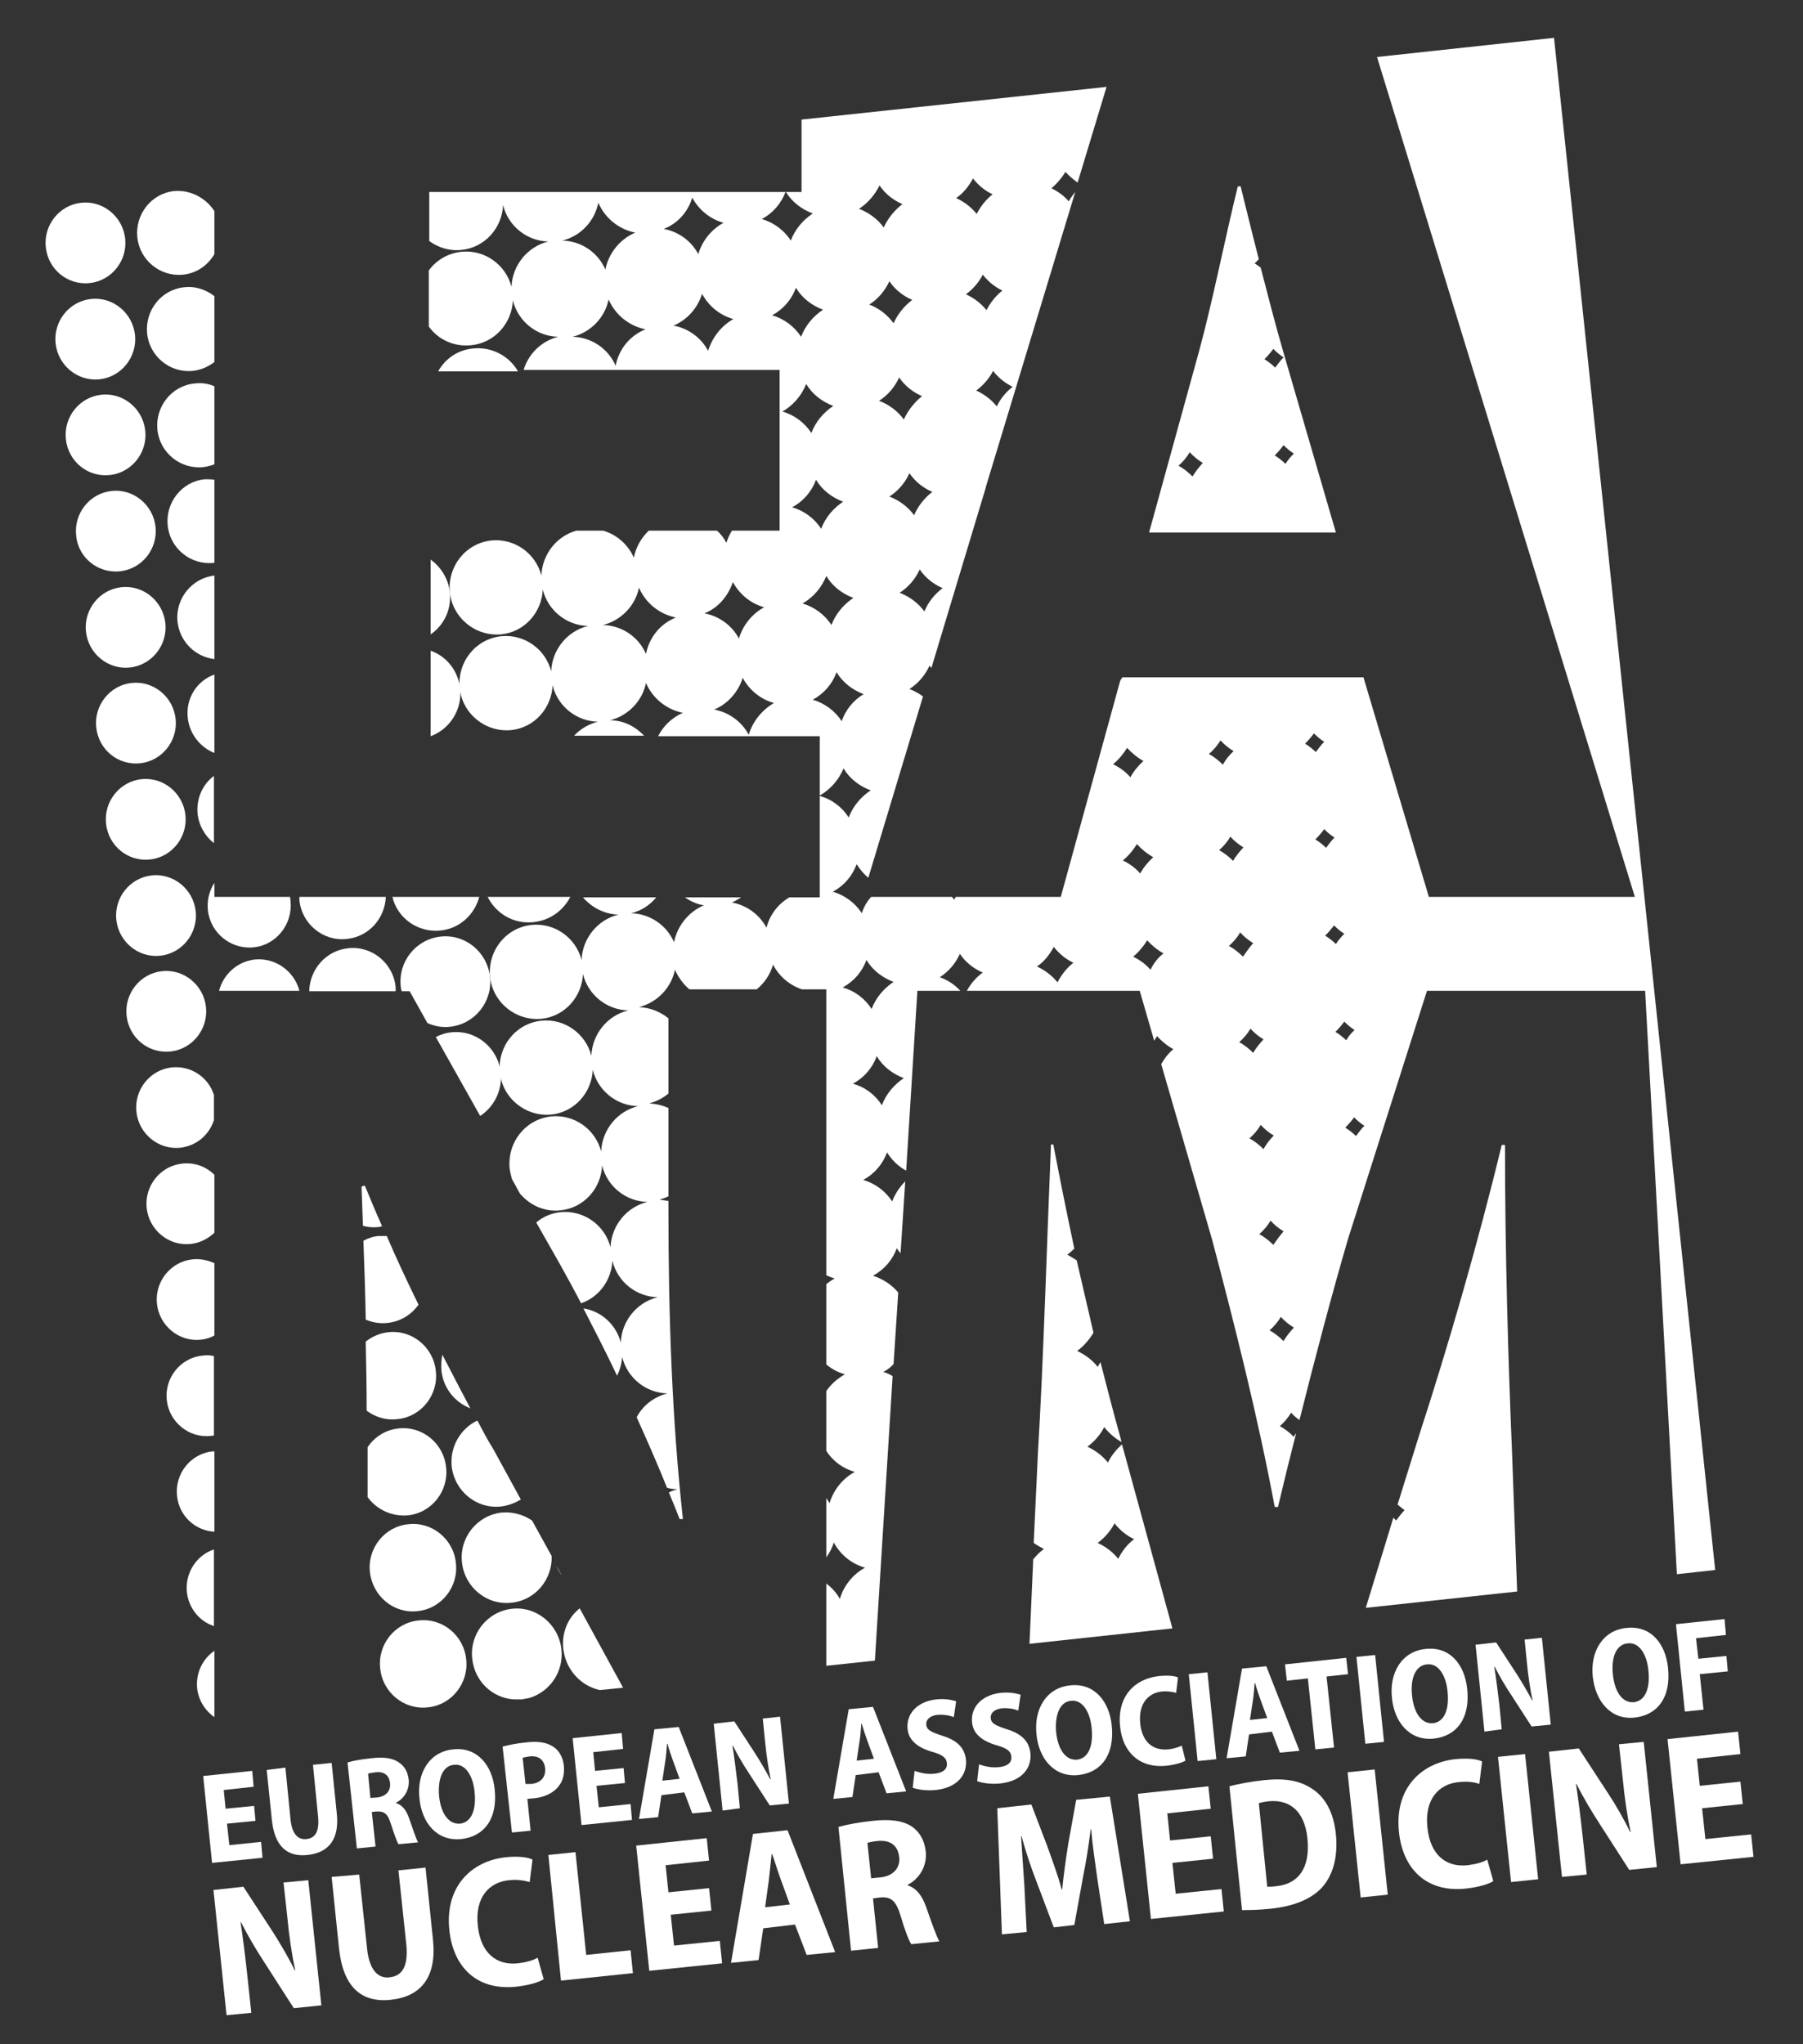 <?xml version="1.0" encoding="utf-8"?>
<!-- Generator: Adobe Illustrator 24.0.3, SVG Export Plug-In . SVG Version: 6.00 Build 0)  -->
<svg version="1.1" id="Layer_1" xmlns="http://www.w3.org/2000/svg" xmlns:xlink="http://www.w3.org/1999/xlink" x="0px" y="0px"
	 viewBox="0 0 386 437.6" style="enable-background:new 0 0 386 437.6;" xml:space="preserve">
<rect x="0" y="0" width="386" height="437.6" fill="#333333" stroke="none"/>
<style type="text/css">
	.st0{display:none;fill:#009FE3;}
	.st1{fill:#FFFFFF;}
</style>
<rect x="-96.2" y="-5.8" class="st0" width="597.9" height="440.3"/>
<g>
	<g>
		<path class="st1" d="M89.6,346.9c-5.1,0.5-8.8,5.2-8.2,10.3c0.5,5.1,5.1,8.9,10.2,8.3c5.1-0.5,8.8-5.2,8.2-10.3
			C99.3,350.1,94.7,346.3,89.6,346.9z"/>
		<path class="st1" d="M109.6,344.4c-5.3,0.6-9.1,5.4-8.5,10.7c0.5,4.8,4.3,8.4,8.9,8.7c0.5,0,1.1,0,1.7,0c0.6-0.1,1.1-0.2,1.6-0.3
			c4.4-1.3,7.4-5.6,6.9-10.4C119.6,347.7,114.8,343.8,109.6,344.4z"/>
		<path class="st1" d="M40,340.8c0.4,3.5,2.7,6.3,5.8,7.3v-16.4C42.1,332.9,39.6,336.7,40,340.8z"/>
		<path class="st1" d="M89.4,344.9c5.1-0.5,8.8-5.2,8.2-10.3c-0.5-5.1-5.1-8.9-10.2-8.3c-5.1,0.5-8.8,5.2-8.2,10.3
			S84.3,345.5,89.4,344.9z"/>
		<path class="st1" d="M107.4,323.8c-5.3,0.6-9.1,5.4-8.5,10.7c0.6,5.3,5.3,9.2,10.6,8.6c5.1-0.5,8.8-5,8.6-10l-4.2-7.6
			C112,324.2,109.7,323.6,107.4,323.8z"/>
		<path class="st1" d="M45.5,310.7c-4.7,0.5-8.1,4.8-7.6,9.5c0.4,4.3,3.9,7.5,8,7.7v-17.2C45.7,310.7,45.6,310.7,45.5,310.7z"/>
		<path class="st1" d="M87.3,324.4c5.1-0.5,8.8-5.2,8.2-10.3c-0.5-5.1-5.1-8.9-10.2-8.3c-2.8,0.3-5.1,1.8-6.6,4c0,3.5,0,7.1,0,10.7
			C80.6,323.1,83.8,324.7,87.3,324.4z"/>
		<path class="st1" d="M102.2,304.1c-3.6,1.7-5.9,5.6-5.5,9.8c0.6,5.3,5.3,9.2,10.6,8.6c1.5-0.2,2.9-0.7,4.2-1.5l-5.9-10.8
			C104.4,308.3,103.3,306.2,102.2,304.1z"/>
		<path class="st1" d="M43.3,290.2c-4.7,0.5-8.1,4.8-7.6,9.5s4.7,8.2,9.4,7.7c0.3,0,0.5-0.1,0.7-0.1v-17
			C45,290.1,44.2,290.1,43.3,290.2z"/>
		<path class="st1" d="M85.1,303.8c5.1-0.5,8.8-5.2,8.2-10.3c-0.5-5.1-5.1-8.9-10.2-8.3c-1.8,0.2-3.4,0.9-4.8,2
			c0.1,4.8,0.2,9.8,0.2,14.8C80.4,303.4,82.7,304.1,85.1,303.8z"/>
		<path class="st1" d="M94.5,293.4c0.4,3.8,2.9,6.8,6.2,8.1c-2-3.8-4-7.6-6-11.5C94.5,291,94.4,292.2,94.5,293.4z"/>
		<path class="st1" d="M41.2,269.6c-4.7,0.5-8.1,4.8-7.6,9.5s4.7,8.2,9.4,7.7c1-0.1,2-0.4,2.9-0.9v-15.5
			C44.5,269.8,42.8,269.4,41.2,269.6z"/>
		<path class="st1" d="M81,264.6c-1.2,0.1-2.2,0.5-3.2,1c0.2,5.5,0.4,11.1,0.5,16.9c1.4,0.6,3,0.9,4.7,0.7c2.8-0.3,5.1-1.8,6.6-3.9
			c-2.4-4.9-4.7-9.8-6.8-14.7C82.1,264.6,81.6,264.6,81,264.6z"/>
		<path class="st1" d="M39,249.1c-4.7,0.5-8.1,4.8-7.6,9.5c0.5,4.7,4.7,8.2,9.4,7.7c2-0.2,3.7-1.1,5.1-2.4v-12.4
			C44.1,249.7,41.6,248.8,39,249.1z"/>
		<path class="st1" d="M80.8,262.7c0.3,0,0.7-0.1,1-0.2c-1.3-2.9-2.5-5.8-3.7-8.7l-0.7,0.2c0.1,2.8,0.2,5.6,0.3,8.4
			C78.7,262.7,79.7,262.8,80.8,262.7z"/>
		<path class="st1" d="M36.8,228.5c-4.7,0.5-8.1,4.8-7.6,9.5s4.7,8.2,9.4,7.7c3.5-0.4,6.2-2.8,7.2-5.9v-5.4
			C44.6,230.6,40.9,228.1,36.8,228.5z"/>
		<path class="st1" d="M107.2,229.6c-0.6-5.3-5.3-9.2-10.6-8.6c-1.2,0.1-2.3,0.5-3.3,1l9.5,16.9C105.7,237,107.6,233.5,107.2,229.6z
			"/>
		<path class="st1" d="M36.5,225.1c4.7-0.5,8.1-4.8,7.6-9.5s-4.7-8.2-9.4-7.7c-4.7,0.5-8.1,4.8-7.6,9.5
			C27.6,222.2,31.8,225.6,36.5,225.1z"/>
		<path class="st1" d="M54.6,205.4c-3.8,0.4-6.8,3.2-7.7,6.7h17.2C63,207.9,59,205,54.6,205.4z"/>
		<path class="st1" d="M84.7,211.3c-0.5-5.1-5.1-8.9-10.2-8.3c-4.7,0.5-8.2,4.5-8.3,9.2h18.5C84.7,211.8,84.7,211.5,84.7,211.3z"/>
		<path class="st1" d="M91.5,219c1.5,0.7,3.2,1,4.9,0.8c5.3-0.6,9.1-5.4,8.5-10.7s-5.3-9.2-10.6-8.6c-5.3,0.6-9.1,5.4-8.5,10.7
			c0,0.3,0.1,0.6,0.2,1h1.7L91.5,219z"/>
		<path class="st1" d="M34.3,204.6c4.7-0.5,8.1-4.8,7.6-9.5s-4.7-8.2-9.4-7.7c-4.7,0.5-8.1,4.8-7.6,9.5S29.6,205.1,34.3,204.6z"/>
		<path class="st1" d="M45.9,189c-1.1,1.7-1.6,3.7-1.4,5.8c0.5,4.9,4.9,8.5,9.8,8s8.4-5,7.9-9.9c0-0.3-0.1-0.6-0.1-0.9H45.9V189z"/>
		<path class="st1" d="M64.1,192.7c0.5,5.1,5.1,8.9,10.2,8.3c4.7-0.5,8.1-4.4,8.3-9H64.1C64.1,192.2,64.1,192.5,64.1,192.7z"/>
		<path class="st1" d="M94.3,199.2c4.1-0.4,7.3-3.4,8.3-7.2H84C85.1,196.6,89.5,199.7,94.3,199.2z"/>
		<path class="st1" d="M32.1,184c4.7-0.5,8.1-4.8,7.6-9.5s-4.7-8.2-9.4-7.7c-4.7,0.5-8.1,4.8-7.6,9.5
			C23.2,181.1,27.4,184.5,32.1,184z"/>
		<path class="st1" d="M42.3,174.2c0.3,2.6,1.6,4.8,3.5,6.3v-14.4C43.4,167.9,42,170.9,42.3,174.2z"/>
		<path class="st1" d="M30,163.4c4.7-0.5,8.1-4.8,7.6-9.5s-4.7-8.2-9.4-7.7c-4.7,0.5-8.1,4.8-7.6,9.5
			C21.1,160.5,25.3,163.9,30,163.4z"/>
		<path class="st1" d="M40.2,153.7c0.4,3.5,2.7,6.3,5.7,7.5v-16.8C42.2,145.7,39.7,149.5,40.2,153.7z"/>
		<path class="st1" d="M98.5,147.4c-0.4-3.8-2.9-6.9-6.3-8.1v18.3C96.3,156.1,99,151.9,98.5,147.4z"/>
		<path class="st1" d="M27.8,142.9c4.7-0.5,8.1-4.8,7.6-9.5s-4.7-8.2-9.4-7.7c-4.7,0.5-8.1,4.8-7.6,9.5S23.1,143.4,27.8,142.9z"/>
		<path class="st1" d="M38,133.1c0.5,4.3,3.8,7.5,7.9,8v-17.9C41,123.8,37.5,128.2,38,133.1z"/>
		<path class="st1" d="M25.7,122.3c4.7-0.5,8.1-4.8,7.6-9.5s-4.7-8.2-9.4-7.7c-4.7,0.5-8.1,4.8-7.6,9.5
			C16.7,119.4,21,122.8,25.7,122.3z"/>
		<path class="st1" d="M43.8,102.6c-4.9,0.5-8.4,5-7.9,9.9s4.9,8.5,9.8,8c0.1,0,0.1,0,0.2,0v-17.8C45.2,102.6,44.5,102.6,43.8,102.6
			z"/>
		<path class="st1" d="M23.5,101.7c4.7-0.5,8.1-4.8,7.6-9.5s-4.7-8.2-9.4-7.7C17,85,13.6,89.3,14.1,94
			C14.6,98.8,18.8,102.2,23.5,101.7z"/>
		<path class="st1" d="M41.6,82.1c-4.9,0.5-8.4,5-7.9,9.9s4.9,8.5,9.8,8c0.8-0.1,1.6-0.3,2.4-0.6V82.7
			C44.6,82.1,43.1,81.9,41.6,82.1z"/>
		<path class="st1" d="M21.3,81.2c4.7-0.5,8.1-4.8,7.6-9.5s-4.7-8.2-9.4-7.7c-4.7,0.5-8.1,4.8-7.6,9.5S16.6,81.7,21.3,81.2z"/>
		<path class="st1" d="M39.4,61.5c-4.9,0.5-8.4,5-7.9,9.9s4.9,8.5,9.8,8c1.7-0.2,3.3-0.9,4.6-1.9V63.4C44.1,62,41.8,61.2,39.4,61.5z
			"/>
		<path class="st1" d="M19.2,60.6c4.7-0.5,8.1-4.8,7.6-9.5s-4.7-8.2-9.4-7.7s-8.1,4.8-7.6,9.5C10.3,57.7,14.5,61.1,19.2,60.6z"/>
		<path class="st1" d="M37.3,40.9c-4.9,0.5-8.4,5-7.9,9.9s4.9,8.5,9.8,8c2.9-0.3,5.3-2,6.7-4.4v-9.2C44.1,42.4,40.8,40.6,37.3,40.9z
			"/>
		<path class="st1" d="M237.2,313.1c-1.2-1.5-2.7-2.6-4.4-3.4c1.5-1.1,2.8-2.6,3.6-4.2c1,1.3,2.3,2.4,3.7,3.2l-0.3-1.2
			c-1.4-5-2.8-10.4-4.2-15.9c-0.2,0.3-0.4,0.7-0.6,1c-1.2-1.5-2.7-2.6-4.4-3.4c1.4-1,2.6-2.4,3.5-3.9c-1.2-5.1-2.4-10.3-3.6-15.5
			c-0.6-0.4-1.3-0.8-2-1.2c0.5-0.4,1-0.8,1.5-1.3c-1.6-7.5-3.1-15-4.5-22.3H225c-0.9,21.6-1.6,46.3-2.8,66.2l-0.9,19.1
			c0.7,0.5,1.4,0.9,2.2,1.3c-0.9,0.6-1.6,1.4-2.3,2.2l-0.8,18.1l30.6-3.3l-10.8-39.4C239,310.3,237.9,311.6,237.2,313.1z
			 M239.4,333.7c-1.2-1.5-2.7-2.6-4.4-3.4c1.5-1.1,2.8-2.6,3.6-4.2c1.1,1.4,2.5,2.6,4.2,3.4C241.3,330.6,240.2,332.1,239.4,333.7z"
			/>
		<path class="st1" d="M322.2,245.1h-0.7c-4.9,20.4-11.5,43.2-17.6,61.9l-4.7,15.1c0.5,0.4,1,0.8,1.5,1.2c-0.7,0.7-1.2,1.4-1.8,2.2
			c-0.2-0.2-0.4-0.4-0.6-0.6l-5.9,19.3l32.4-3.5l-1.1-30C322.9,291.6,322.2,268.3,322.2,245.1z"/>
		<path class="st1" d="M114.3,197.4c3.5-0.4,6.3-2.5,7.8-5.4h-17.7C106.2,195.6,110,197.9,114.3,197.4z"/>
		<path class="st1" d="M269.9,57.3c-0.4-0.3-0.9-0.7-1.3-0.9c0.3-0.3,0.6-0.6,0.9-0.9c-1.4-5.4-2.7-10.8-3.9-15.6H265
			c-2.7,10.9-5.4,24.7-8.3,35.3L246,114h40l-11.3-38.8C273.1,69.7,271.5,63.5,269.9,57.3z M255.3,102c-0.9-0.9-1.9-1.7-3-2.3
			c0.9-0.8,1.8-1.8,2.4-2.9c0.8,0.9,1.8,1.7,2.8,2.3C256.7,100,255.9,101,255.3,102z M275.2,99.3c-0.7-0.7-1.5-1.3-2.3-1.8
			c0.7-0.7,1.3-1.4,1.9-2.2c0.7,0.7,1.4,1.3,2.2,1.8C276.3,97.8,275.7,98.5,275.2,99.3z M273,78.7c-0.7-0.7-1.5-1.3-2.3-1.8
			c0.7-0.7,1.3-1.4,1.9-2.2c0.7,0.7,1.4,1.3,2.2,1.8C274.1,77.2,273.6,77.9,273,78.7z"/>
		<path class="st1" d="M120.6,353c0.5,4.4,3.7,7.9,7.8,8.8l5-0.5l-9.3-17C121.6,346.3,120.2,349.5,120.6,353z"/>
		<path class="st1" d="M189.1,293.7c0.8-0.4,1.6-1,2.2-1.7l1-15.3c-1.4-1.7-3.3-2.9-5.4-3.6c2.4-1.3,4.2-3.4,5.1-5.9
			c0.2,0.4,0.5,0.7,0.8,1.1l1-15.4c-1.2,1.2-2.2,2.7-2.8,4.3c-1.4-2.2-3.7-3.9-6.2-4.6c2.4-1.3,4.2-3.4,5.1-5.9c1,1.6,2.4,3,4.1,3.9
			l2.4-38.5h9.2c-1.2-1.3-2.7-2.3-4.4-2.9c1.9-1.2,3.4-3,4.3-5c1.2,1.8,3,3.2,4.9,4c-1.4,1-2.6,2.4-3.4,3.9h37l3.1,10.7
			c0.2-0.3,0.4-0.7,0.6-1c1,1.1,2.2,2.1,3.5,2.8c-1.1,0.9-1.9,2-2.6,3.2l10.9,37.6c4.9,18.5,9.9,38.4,13.4,57.2h0.7
			c1.2-5.1,2.5-10.4,3.9-15.8c-0.2,0.3-0.4,0.5-0.5,0.8c-0.9-0.9-1.9-1.7-3-2.3c0.9-0.8,1.8-1.8,2.4-2.9c0.5,0.6,1.1,1.1,1.8,1.6
			c3.3-13.2,6.9-26.8,10.4-38.8l16.9-53.1h46.7L359,337l8.2-0.9l-34.5-328l-37.9,4.1L350,192h-44.1l-14-47h-51.6
			c-0.2,0.3-0.4,0.5-0.5,0.8L227.1,192h-22.5c-0.1,0.2-0.2,0.4-0.3,0.6c-0.2-0.2-0.3-0.4-0.5-0.6h-17.3c-0.9,1-1.6,2.2-2,3.5
			c-1.4-2.2-3.7-3.9-6.2-4.6c2.4-1.3,4.2-3.4,5.1-5.9c0.7,1.1,1.5,2.1,2.5,2.9l11.7-38.8c-0.9-0.7-1.9-1.2-2.9-1.6
			c1.9-1.2,3.4-3,4.3-5c0.1,0.2,0.3,0.3,0.4,0.5l11.7-38.8H211l0.1-0.1l19.1-63c-0.5,0.6-1,1.3-1.4,2c-1-1.2-2.3-2.1-3.7-2.8
			c1.2-1,2.2-2.2,3-3.5c0.8,0.9,1.7,1.6,2.6,2.3l6.2-20.5l-65.3,7v15.5H91.9v10.5c1.9,1.4,4.4,2.2,6.9,1.9c5-0.5,8.7-4.7,8.9-9.6
			c1.1,4.5,5.1,7.7,9.7,7.8c-4.5,1.1-7.7,5.1-7.9,9.7c-1.2-4.7-5.7-8-10.7-7.5c-2.9,0.3-5.4,1.8-7,4v12c2,2.8,5.4,4.4,9.1,4
			c5-0.5,8.7-4.7,8.9-9.6c1.1,4.5,5.1,7.7,9.7,7.8c-3.6,0.9-6.4,3.7-7.4,7.1h54.8v34.4h-10.2c-0.5,0.8-0.9,1.7-1.2,2.6
			c-0.5-1-1.2-1.9-2-2.6h-14.6c-1.6,1.5-2.8,3.6-3.2,5.8c-1.2-2.8-3.7-5-6.6-5.8h-5.7c-4.3,1.2-7.3,5.1-7.5,9.6
			c-1.2-4.7-5.7-8-10.7-7.5c-5.5,0.6-9.4,5.5-8.9,11.1c0.6,5.5,5.5,9.5,11,9c5-0.5,8.7-4.7,8.9-9.6c1.1,4.5,5.1,7.7,9.7,7.8
			c-4.5,1.1-7.7,5.1-7.9,9.7c-1.2-4.7-5.7-8-10.7-7.5c-5.5,0.6-9.4,5.5-8.9,11.1c0.6,5.5,5.5,9.5,11,9c5-0.5,8.7-4.7,8.9-9.6
			c1.1,4.5,5.1,7.7,9.7,7.8c-2,0.5-3.8,1.6-5.1,3h15c-1.9-2-4.4-3.3-7.3-3.3c3.9-1,6.9-4.1,7.7-8c1.4,3.3,4.4,5.7,7.9,6.4
			c-2.3,1-4.2,2.8-5.3,5h34.6v12.7c2.3-1.3,4.1-3.4,5.1-5.8c1.3,2.2,3.4,3.8,5.8,4.7c-2.1,1.4-3.8,3.4-4.7,5.8
			c-1.4-2.2-3.6-3.9-6.2-4.6v21.7H169c-2.4,1.4-4.2,3.7-4.9,6.5c-1.5-2.8-4.2-4.8-7.4-5.4c0.7-0.3,1.3-0.7,2-1.1h-12.1
			c1.2,0.8,2.6,1.5,4.1,1.7c-3.3,1.4-5.7,4.4-6.4,7.9c-1.6-3.7-5.2-6.1-9.2-6.2c2.2-0.5,4.1-1.8,5.4-3.4h-15.7
			c1.9,2.2,4.6,3.6,7.6,3.7c-4.5,1.1-7.7,5.1-7.9,9.7c-1.2-4.7-5.7-8-10.7-7.5c-5.5,0.6-9.4,5.5-8.9,11.1c0.6,5.5,5.5,9.5,11,9
			c5-0.5,8.7-4.7,8.9-9.6c1.1,4.5,5.1,7.7,9.7,7.8c-4.5,1.1-7.7,5.1-7.9,9.7c-1.2-4.7-5.7-8-10.7-7.5c-5.5,0.6-9.4,5.5-8.9,11.1
			c0.6,5.5,5.5,9.5,11,9c5-0.5,8.7-4.7,8.9-9.6c1.1,4.5,5.1,7.7,9.7,7.8c-4.5,1.1-7.7,5.1-7.9,9.7c-1.2-4.7-5.7-8-10.7-7.5
			c-5.5,0.6-9.4,5.5-8.9,11.1c0.1,0.8,0.3,1.6,0.5,2.3l1.7,3.1c2.1,2.5,5.3,4,8.7,3.6c5-0.5,8.7-4.7,8.9-9.6
			c1.1,4.5,5.1,7.7,9.7,7.8c-4.5,1.1-7.7,5.1-7.9,9.7c-1.2-4.7-5.7-8-10.7-7.5c-2,0.2-3.8,1-5.2,2.2l5,8.8c1.5,2.7,3.1,5.6,4.6,8.5
			c3.8-1.3,6.5-4.9,6.7-9.1c1.1,4.5,5.1,7.7,9.7,7.8c-4.5,1.1-7.7,5.1-7.9,9.7c-1-3.8-4.1-6.7-8-7.3c2.4,4.7,4.9,9.5,7.2,14.4
			c0.6-1.2,1-2.6,1.1-4c1.1,4.5,5.1,7.7,9.7,7.8c-2.9,0.7-5.3,2.6-6.6,5.1c2.3,5.1,4.5,10.1,6.5,15.1c0.7,0.2,1.5,0.3,2.2,0.3
			c-0.6,0.2-1.3,0.4-1.8,0.7c0.8,1.9,1.6,3.9,2.3,5.7h0.7c-2.3-21.1-3.1-42.7-3.1-66.6v-1.5c-0.6-0.1-1.3-0.2-1.9-0.3
			c0.7-0.2,1.3-0.4,1.9-0.7v-18.9c-1.3-0.6-2.7-0.9-4.1-1c1.5-0.4,2.9-1.1,4.1-2.1V218c-1.7-1.4-3.9-2.3-6.3-2.4
			c3.9-1,6.9-4.1,7.7-8c0.7,1.6,1.8,3.1,3.1,4.2H162c1.7-1.4,2.9-3.2,3.5-5.3c1.3,2.5,3.5,4.4,6.2,5.3h5.2V273
			c0.6,0.3,1.2,0.5,1.8,0.7c-0.6,0.3-1.3,0.8-1.8,1.2v17.2c1.2,1,2.5,1.7,4,2.1c-1.6,0.9-3,2.1-4,3.6v12.8c1.4,2.2,3.6,3.8,6.1,4.5
			c-2.6,1.4-4.6,3.9-5.4,6.7c-0.2-0.4-0.5-0.8-0.7-1.1v12.7c0.7-1,1.3-2.1,1.6-3.2c1.4,2.6,3.8,4.6,6.7,5.4
			c-2.6,1.4-4.6,3.9-5.4,6.7c-0.7-1.3-1.7-2.4-2.9-3.3v17.6l10.4-1.1l3.8-60.9C190.5,294.2,189.8,293.9,189.1,293.7z M292.1,241
			c-0.7,0.7-1.2,1.4-1.8,2.2c-0.7-0.7-1.5-1.3-2.3-1.8c0.7-0.7,1.3-1.4,1.9-2.2C290.6,239.9,291.3,240.5,292.1,241z M288.2,222.7
			c-0.7-0.7-1.5-1.3-2.3-1.8c0.7-0.7,1.3-1.4,1.9-2.2c0.7,0.7,1.4,1.3,2.2,1.8C289.3,221.1,288.7,221.9,288.2,222.7z M286,202.1
			c-0.7-0.7-1.5-1.3-2.3-1.8c0.7-0.7,1.3-1.4,1.9-2.2c0.7,0.7,1.4,1.3,2.2,1.8C287.1,200.6,286.5,201.3,286,202.1z M283.9,181.5
			c-0.7-0.7-1.5-1.3-2.3-1.8c0.7-0.7,1.3-1.4,1.9-2.2c0.7,0.7,1.4,1.3,2.2,1.8C285,180,284.4,180.8,283.9,181.5z M281.3,157
			c0.7,0.7,1.4,1.3,2.2,1.8c-0.7,0.7-1.2,1.4-1.8,2.2c-0.7-0.7-1.5-1.3-2.3-1.8C280.1,158.5,280.7,157.8,281.3,157z M274.8,287.1
			c-0.9-0.9-1.9-1.7-3-2.3c0.9-0.8,1.8-1.8,2.4-2.9c0.8,0.9,1.8,1.7,2.8,2.3C276.2,285.1,275.4,286,274.8,287.1z M272.6,266.5
			c-0.9-0.9-1.9-1.7-3-2.3c0.9-0.8,1.8-1.8,2.4-2.9c0.8,0.9,1.8,1.7,2.8,2.3C274,264.5,273.3,265.5,272.6,266.5z M270.5,246
			c-0.9-0.9-1.9-1.7-3-2.3c0.9-0.8,1.8-1.8,2.4-2.9c0.8,0.9,1.8,1.7,2.8,2.3C271.9,243.9,271.1,244.9,270.5,246z M268.3,225.4
			c-0.9-0.9-1.9-1.7-3-2.3c0.9-0.8,1.8-1.8,2.4-2.9c0.8,0.9,1.8,1.7,2.8,2.3C269.7,223.4,268.9,224.3,268.3,225.4z M266.1,204.8
			c-0.9-0.9-1.9-1.7-3-2.3c0.9-0.8,1.8-1.8,2.4-2.9c0.8,0.9,1.8,1.7,2.8,2.3C267.5,202.8,266.8,203.8,266.1,204.8z M264,184.3
			c-0.9-0.9-1.9-1.7-3-2.3c0.9-0.8,1.8-1.8,2.4-2.9c0.8,0.9,1.8,1.7,2.8,2.3C265.4,182.3,264.6,183.2,264,184.3z M261.3,158.5
			c0.8,0.9,1.8,1.7,2.8,2.3c-0.9,0.8-1.7,1.8-2.3,2.9c-0.9-0.9-1.9-1.7-3-2.3C259.8,160.6,260.6,159.6,261.3,158.5z M246.3,207.6
			c-1-1.2-2.3-2.1-3.7-2.8c1.2-1,2.2-2.2,3-3.5c1,1.1,2.2,2.1,3.5,2.8C247.9,205,247,206.2,246.3,207.6z M244.1,187
			c-1-1.2-2.3-2.1-3.7-2.8c1.2-1,2.2-2.2,3-3.5c1,1.1,2.2,2.1,3.5,2.8C245.8,184.5,244.8,185.7,244.1,187z M241.3,160.1
			c1,1.1,2.2,2.1,3.5,2.8c-1.1,1-2.1,2.2-2.8,3.5c-1-1.2-2.3-2.1-3.7-2.8C239.5,162.6,240.5,161.4,241.3,160.1z M225.6,202.7
			c1.1,1.4,2.5,2.6,4.2,3.4c-1.4,1.1-2.6,2.6-3.4,4.2c-1.2-1.5-2.7-2.6-4.4-3.4C223.5,205.9,224.7,204.4,225.6,202.7z M138.3,140
			c-1.6-3.7-5.2-6.1-9.2-6.2c3.9-1,6.9-4.1,7.7-8c1.4,3.3,4.4,5.7,7.9,6.4C141.4,133.5,139,136.4,138.3,140z M156.9,124.6
			c1.4,2.6,3.8,4.6,6.7,5.4c-2.6,1.4-4.6,3.9-5.4,6.7c-1.5-2.8-4.2-4.8-7.4-5.4C153.7,130.2,155.9,127.6,156.9,124.6z M160.3,157.3
			c-1.5-2.8-4.2-4.8-7.4-5.4c2.9-1.2,5.2-3.8,6.1-6.8c1.4,2.6,3.8,4.6,6.7,5.4C163.1,152,161.1,154.5,160.3,157.3z M213.4,87
			c-1.2-1.5-2.7-2.6-4.4-3.4c1.5-1.1,2.8-2.6,3.6-4.2c1.1,1.4,2.5,2.6,4.2,3.4C215.4,83.9,214.2,85.3,213.4,87z M211.2,66.4
			c-1.2-1.5-2.7-2.6-4.4-3.4c1.5-1.1,2.8-2.6,3.6-4.2c1.1,1.4,2.5,2.6,4.2,3.4C213.2,63.3,212,64.8,211.2,66.4z M208.3,38.2
			c1.1,1.4,2.5,2.6,4.2,3.4c-1.4,1.1-2.6,2.6-3.4,4.2c-1.2-1.5-2.7-2.6-4.4-3.4C206.2,41.4,207.4,39.9,208.3,38.2z M197.9,130.9
			c-1.3-1.8-3.2-3.2-5.3-4c1.9-1.2,3.4-3,4.3-5c1.2,1.8,3,3.2,4.9,4C200.1,127.2,198.7,128.9,197.9,130.9z M195.7,110.3
			c-1.3-1.8-3.2-3.2-5.3-4c1.9-1.2,3.4-3,4.3-5c1.2,1.8,3,3.2,4.9,4C197.9,106.6,196.5,108.4,195.7,110.3z M193.5,89.8
			c-1.3-1.8-3.2-3.2-5.3-4c1.9-1.2,3.4-3,4.3-5c1.2,1.8,3,3.2,4.9,4C195.8,86.1,194.4,87.8,193.5,89.8z M188.3,39.7
			c1.2,1.8,3,3.2,4.9,4c-1.7,1.3-3.1,3-4,5c-1.3-1.8-3.2-3.2-5.3-4C185.8,43.5,187.3,41.7,188.3,39.7z M128.1,43.4
			c1.4,3.3,4.4,5.7,7.9,6.4c-3.3,1.4-5.7,4.4-6.4,7.9c-1.6-3.7-5.2-6.1-9.2-6.2C124.4,50.5,127.3,47.3,128.1,43.4z M131.8,78.3
			c-1.6-3.7-5.2-6.1-9.2-6.2c3.9-1,6.9-4.1,7.7-8c1.4,3.3,4.4,5.7,7.9,6.4C134.9,71.8,132.5,74.7,131.8,78.3z M148.2,42.3
			c1.4,2.6,3.8,4.6,6.7,5.4c-2.6,1.4-4.6,3.9-5.4,6.7c-1.5-2.8-4.2-4.8-7.4-5.4C145,47.9,147.3,45.4,148.2,42.3z M151.6,75.1
			c-1.5-2.8-4.2-4.8-7.4-5.4c2.9-1.2,5.2-3.8,6.1-6.8c1.4,2.6,3.8,4.6,6.7,5.4C154.4,69.8,152.5,72.2,151.6,75.1z M168.2,41
			c1.3,2.2,3.4,3.8,5.8,4.7c-2.1,1.4-3.8,3.4-4.7,5.8c-1.4-2.2-3.7-3.9-6.2-4.6C165.5,45.6,167.3,43.5,168.2,41z M165.3,67.5
			c2.4-1.3,4.2-3.4,5.1-5.9c1.3,2.2,3.4,3.8,5.8,4.7c-2.1,1.4-3.8,3.4-4.7,5.8C170.1,69.9,167.8,68.2,165.3,67.5z M172.6,82.2
			c1.3,2.2,3.4,3.8,5.8,4.7c-2.1,1.4-3.8,3.4-4.7,5.8c-1.4-2.2-3.7-3.9-6.2-4.6C169.8,86.8,171.6,84.7,172.6,82.2z M174.7,102.7
			c1.3,2.2,3.4,3.8,5.8,4.7c-2.1,1.4-3.8,3.4-4.7,5.8c-1.4-2.2-3.7-3.9-6.2-4.6C172,107.3,173.8,105.2,174.7,102.7z M176.9,123.3
			c1.3,2.2,3.4,3.8,5.8,4.7c-2.1,1.4-3.8,3.4-4.7,5.8c-1.4-2.2-3.7-3.9-6.2-4.6C174.1,127.9,175.9,125.8,176.9,123.3z M180.2,154.4
			c-1.4-2.2-3.7-3.9-6.2-4.6c2.4-1.3,4.2-3.4,5.1-5.9c1.3,2.2,3.4,3.8,5.8,4.7C182.7,149.9,181,152,180.2,154.4z M186.1,65.2
			c1.9-1.2,3.4-3,4.3-5c1.2,1.8,3,3.2,4.9,4c-1.7,1.3-3.1,3-4,5C190,67.4,188.2,66,186.1,65.2z M180.4,211.4
			c2.4-1.3,4.2-3.4,5.1-5.9c1.3,2.2,3.4,3.8,5.8,4.7c-2.1,1.4-3.8,3.4-4.7,5.8C185.2,213.8,183,212.1,180.4,211.4z M182.6,232
			c2.4-1.3,4.2-3.4,5.1-5.9c1.3,2.2,3.4,3.8,5.8,4.7c-2.1,1.4-3.8,3.4-4.7,5.8C187.4,234.4,185.2,232.7,182.6,232z"/>
		<path class="st1" d="M42.2,361.4c0.3,2.6,1.7,4.8,3.7,6.2v-14.2C43.4,355.1,41.9,358.1,42.2,361.4z"/>
		<path class="st1" d="M105.3,243.3c-0.1-0.1-0.1-0.1-0.2-0.2L105.3,243.3L105.3,243.3z"/>
		<path class="st1" d="M96.3,126.8c-0.3-2.9-1.9-5.4-4.1-7v16C95,133.9,96.7,130.5,96.3,126.8z"/>
		<path class="st1" d="M120.3,337.3l-1.2-2.1C119.4,335.9,119.8,336.6,120.3,337.3z"/>
		<path class="st1" d="M101.3,74.6c-3.3,0.3-6,2.2-7.5,4.9h17.1C109,76.2,105.3,74.2,101.3,74.6z"/>
	</g>
	<g>
		<g>
			<path class="st1" d="M54.7,389.8l-6.1,0.6l0.5,4.6l6.8-0.7l0.3,3.4l-10.8,1.1l-1.9-18.6l10.5-1.1l0.3,3.4l-6.4,0.7l0.4,4l6.1-0.6
				L54.7,389.8z"/>
			<path class="st1" d="M61.1,378.4l1.1,11.1c0.3,3.1,1.6,4.4,3.4,4.2c1.9-0.2,2.8-1.6,2.5-4.8L67,377.8l4-0.4l1.1,10.8
				c0.6,5.5-1.7,8.4-6.2,8.9s-7.1-1.9-7.7-7.5l-1.1-10.7L61.1,378.4z"/>
			<path class="st1" d="M74.4,377.3c1.3-0.4,3.1-0.7,5.1-0.9c2.5-0.3,4.5-0.1,5.9,0.9c1.2,0.8,1.9,2,2.1,3.7
				c0.2,2.3-1.1,4.1-2.7,4.9v0.1c1.3,0.4,2.2,1.5,2.8,3.3c0.7,2,1.5,4.4,1.9,5.1l-4.2,0.4c-0.3-0.5-0.9-2.1-1.6-4.3
				c-0.7-2.3-1.5-2.8-3.1-2.7l-1,0.1l0.8,7.4l-4,0.4L74.4,377.3z M79.3,384.9l1.4-0.1c1.9-0.2,3-1.4,2.8-3.1s-1.3-2.5-3.1-2.3
				c-0.8,0.1-1.3,0.2-1.6,0.3L79.3,384.9z"/>
			<path class="st1" d="M105.9,383c0.7,6.4-2.3,10.2-7.2,10.7c-5.1,0.5-8.4-3.4-8.9-8.7c-0.6-5.4,2.1-10,7.2-10.5
				C102.3,373.9,105.4,378.1,105.9,383z M94,384.5c0.4,3.8,2.1,6.1,4.5,5.9c2.5-0.3,3.5-3.1,3.1-6.8c-0.3-3.3-1.9-6.1-4.4-5.8
				C94.8,378,93.7,380.7,94,384.5z"/>
			<path class="st1" d="M107.6,373.9c1.2-0.3,2.9-0.7,5.1-0.9c2.5-0.3,4.3,0,5.7,0.9c1.3,0.8,2.1,2.3,2.3,4c0.2,1.9-0.2,3.5-1.2,4.6
				c-1.2,1.5-3.2,2.3-5.4,2.5c-0.5,0-0.9,0.1-1.2,0.1l0.7,6.8l-4,0.4L107.6,373.9z M112.5,381.9c0.3,0,0.7,0,1.2,0
				c2.1-0.2,3.2-1.5,3-3.4c-0.2-1.7-1.3-2.7-3.3-2.5c-0.7,0.1-1.2,0.2-1.5,0.3L112.5,381.9z"/>
			<path class="st1" d="M133.8,381.7l-6.1,0.6l0.5,4.6l6.8-0.7l0.3,3.4l-10.8,1.1l-1.9-18.6l10.5-1.1l0.3,3.4l-6.4,0.7l0.4,4
				l6.1-0.6L133.8,381.7z"/>
			<path class="st1" d="M141.6,384.3l-0.7,4.7l-4.1,0.4l3.3-19.2l5.2-0.5l7.1,18.1l-4.2,0.4l-1.7-4.5L141.6,384.3z M145.5,380.8
				l-1.4-3.8c-0.4-1.1-0.9-2.6-1.2-3.7h-0.1c-0.1,1.2-0.2,2.8-0.4,3.9l-0.6,4L145.5,380.8z"/>
			<path class="st1" d="M154.7,387.6l-1.9-18.6l4.4-0.5l4.3,6.6c1.1,1.7,2.4,3.9,3.4,5.8h0.1c-0.5-2.3-0.9-5-1.2-8l-0.5-5l3.7-0.4
				l1.9,18.6l-4.1,0.4l-4.4-6.8c-1.2-1.8-2.5-4-3.5-6h-0.1c0.4,2.3,0.7,5,1.1,8.2l0.5,5.2L154.7,387.6z"/>
			<path class="st1" d="M183.2,380l-0.7,4.7l-4.1,0.4l3.3-19.2l5.2-0.5l7.1,18.1l-4.2,0.4l-1.7-4.5L183.2,380z M187.1,376.5
				l-1.4-3.8c-0.4-1.1-0.9-2.6-1.2-3.7h-0.1c-0.1,1.2-0.2,2.8-0.4,3.9l-0.6,4L187.1,376.5z"/>
			<path class="st1" d="M195.8,379.1c1.1,0.4,2.7,0.8,4.3,0.6c1.9-0.2,2.8-1.1,2.6-2.3c-0.1-1.2-1.1-1.8-3.2-2.4
				c-3.1-0.9-5-2.5-5.2-4.9c-0.3-3.1,1.9-5.8,6.1-6.3c1.9-0.2,3.3,0.1,4.3,0.4l-0.5,3.4c-0.7-0.3-1.9-0.6-3.5-0.5
				c-1.7,0.2-2.5,1.1-2.4,2.1c0.1,1.2,1.1,1.6,3.5,2.4c3.2,1,4.7,2.6,5,5.1c0.3,3.2-1.8,6-6.5,6.5c-1.9,0.2-3.9-0.1-4.9-0.5
				L195.8,379.1z"/>
			<path class="st1" d="M209.6,377.7c1.1,0.4,2.7,0.8,4.3,0.6c1.9-0.2,2.8-1.1,2.6-2.3c-0.1-1.2-1.1-1.8-3.2-2.4
				c-3.1-0.9-5-2.5-5.2-4.9c-0.3-3.1,1.9-5.8,6.1-6.3c1.9-0.2,3.3,0.1,4.3,0.4l-0.5,3.4c-0.7-0.3-1.9-0.6-3.5-0.5
				c-1.7,0.2-2.5,1.1-2.4,2.1c0.1,1.2,1.1,1.6,3.5,2.4c3.2,1,4.7,2.6,5,5.1c0.3,3.2-1.8,6-6.5,6.5c-1.9,0.2-3.9-0.1-4.9-0.5
				L209.6,377.7z"/>
			<path class="st1" d="M238,369.3c0.7,6.4-2.3,10.2-7.2,10.7c-5.1,0.5-8.4-3.5-8.9-8.7c-0.6-5.4,2.1-10,7.2-10.5
				C234.4,360.2,237.5,364.4,238,369.3z M226.1,370.8c0.4,3.8,2.1,6.1,4.5,5.9c2.5-0.3,3.5-3.1,3.1-6.8c-0.3-3.3-1.9-6.1-4.4-5.8
				C226.9,364.3,225.8,367.1,226.1,370.8z"/>
			<path class="st1" d="M253.8,376.9c-0.6,0.4-2.2,0.9-4.1,1.1c-5.9,0.6-9.4-3.1-9.9-8.4c-0.7-6.6,3.3-10.3,8.4-10.8
				c1.9-0.2,3.4,0,4,0.3l-0.4,3.3c-0.7-0.2-1.8-0.4-3-0.3c-2.9,0.3-5.1,2.5-4.7,6.8c0.4,4,2.7,5.9,6,5.6c1.1-0.1,2.3-0.5,2.9-0.8
				L253.8,376.9z"/>
			<path class="st1" d="M258.5,358l1.9,18.6l-4,0.4l-1.9-18.6L258.5,358z"/>
			<path class="st1" d="M267.4,371.3l-0.7,4.7l-4.1,0.4l3.3-19.2l5.2-0.5l7.1,18.1l-4.2,0.4l-1.7-4.5L267.4,371.3z M271.3,367.8
				l-1.4-3.8c-0.4-1.1-0.9-2.6-1.2-3.7h-0.1c-0.1,1.2-0.2,2.8-0.4,3.9l-0.6,4L271.3,367.8z"/>
			<path class="st1" d="M280,359.3l-4.5,0.5l-0.4-3.5l13.1-1.4l0.4,3.5l-4.6,0.5l1.6,15.2l-4,0.4L280,359.3z"/>
			<path class="st1" d="M294.4,354.3l1.9,18.6l-4,0.4l-1.9-18.6L294.4,354.3z"/>
			<path class="st1" d="M314.1,361.5c0.7,6.4-2.3,10.2-7.2,10.7c-5.1,0.5-8.4-3.5-8.9-8.7c-0.6-5.4,2.1-10,7.2-10.5
				C310.6,352.4,313.6,356.6,314.1,361.5z M302.3,363c0.4,3.8,2.1,6.1,4.5,5.9c2.5-0.3,3.5-3.1,3.1-6.8c-0.3-3.3-1.9-6.1-4.4-5.8
				C303.1,356.5,301.9,359.2,302.3,363z"/>
			<path class="st1" d="M317.8,370.7l-1.9-18.6l4.4-0.5l4.3,6.6c1.1,1.7,2.4,3.9,3.4,5.8h0.1c-0.5-2.3-0.9-5-1.2-8l-0.5-5l3.7-0.4
				l1.9,18.6l-4.1,0.4l-4.4-6.8c-1.2-1.8-2.5-4-3.5-6h-0.1c0.4,2.3,0.7,5,1.1,8.2l0.5,5.2L317.8,370.7z"/>
			<path class="st1" d="M357.1,357c0.7,6.4-2.3,10.2-7.2,10.7c-5.1,0.5-8.3-3.5-8.9-8.7c-0.6-5.4,2.1-10,7.2-10.5
				C353.6,347.9,356.6,352.1,357.1,357z M345.3,358.5c0.4,3.8,2.1,6.1,4.5,5.9c2.5-0.3,3.5-3.1,3.1-6.8c-0.3-3.3-1.9-6.1-4.4-5.8
				C346,352,344.9,354.8,345.3,358.5z"/>
			<path class="st1" d="M358.8,347.7l10.4-1.1l0.3,3.4l-6.4,0.7l0.5,4.4l6-0.6l0.3,3.3l-6,0.6l0.8,7.6l-4,0.4L358.8,347.7z"/>
		</g>
		<g>
			<path class="st1" d="M48.5,431.4l-2.8-26.8l6.4-0.7l6.2,9.5c1.6,2.5,3.5,5.7,4.8,8.4h0.1c-0.7-3.3-1.3-7.2-1.7-11.5l-0.8-7.3
				l5.3-0.5l2.8,26.8l-5.9,0.6l-6.3-9.8c-1.7-2.6-3.6-5.8-5-8.6h-0.1c0.5,3.3,1,7.2,1.5,11.9l0.8,7.5L48.5,431.4z"/>
			<path class="st1" d="M76.9,401.3l1.7,16c0.5,4.4,2.3,6.3,4.8,6c2.7-0.3,4-2.3,3.6-6.9l-1.7-16l5.8-0.6l1.6,15.5
				c0.8,7.9-2.5,12.1-9,12.8c-6.4,0.7-10.2-2.8-11.1-10.8L71,401.8L76.9,401.3z"/>
			<path class="st1" d="M116.4,423.7c-0.9,0.6-3.1,1.3-5.9,1.6c-8.6,0.9-13.5-4.4-14.3-12.1c-1-9.4,4.8-14.8,12-15.6
				c2.8-0.3,4.9,0,5.8,0.5l-0.6,4.8c-1.1-0.3-2.5-0.6-4.4-0.4c-4.2,0.4-7.4,3.6-6.7,9.8c0.6,5.7,3.9,8.5,8.6,8
				c1.6-0.2,3.2-0.6,4.2-1.2L116.4,423.7z"/>
			<path class="st1" d="M117.4,397.1l5.8-0.6l2.3,22l9.5-1l0.5,4.9l-15.4,1.6L117.4,397.1z"/>
			<path class="st1" d="M152.3,409l-8.7,0.9l0.7,6.6l9.8-1l0.5,4.8l-15.6,1.6l-2.8-26.8l15.1-1.6l0.5,4.8l-9.3,1l0.6,5.8l8.7-0.9
				L152.3,409z"/>
			<path class="st1" d="M163.4,412.8l-1,6.8l-5.9,0.6l4.7-27.6l7.4-0.8l10.2,26.1l-6.1,0.6l-2.5-6.5L163.4,412.8z M169.1,407.7
				l-2-5.5c-0.6-1.6-1.2-3.7-1.8-5.3h-0.1c-0.2,1.7-0.4,4-0.6,5.6l-0.8,5.8L169.1,407.7z"/>
			<path class="st1" d="M179.5,391.1c1.8-0.5,4.4-1,7.3-1.3c3.6-0.4,6.4-0.1,8.4,1.2c1.7,1.2,2.7,2.9,3,5.4c0.3,3.2-1.5,5.9-3.9,7.1
				v0.1c1.9,0.6,3.1,2.2,4,4.7c1,2.9,2.2,6.3,2.8,7.3l-6,0.6c-0.5-0.7-1.4-3-2.3-6.1c-1-3.3-2.1-4.1-4.4-3.9l-1.5,0.2L188,417
				l-5.8,0.6L179.5,391.1z M186.5,402.1l2-0.2c2.8-0.3,4.3-2.1,4-4.4c-0.3-2.4-1.8-3.6-4.5-3.4c-1.2,0.1-1.9,0.3-2.3,0.4
				L186.5,402.1z"/>
			<path class="st1" d="M234.9,402c-0.4-3-1-6.8-1.3-10.4h-0.1c-0.4,3.3-1,7.1-1.6,10l-1.9,10.5l-4.4,0.5l-3.7-9.8
				c-1.1-2.8-2.3-6.4-3.2-9.7h-0.1c0.2,3.4,0.5,7.4,0.7,10.5l0.5,10l-5.3,0.5l-1-27l7.3-0.8l3.4,8.9c1.1,3.1,2.3,6.3,3.1,9.3h0.1
				c0.3-3.1,0.8-6.6,1.3-9.8l1.7-9.4l7.2-0.7l4.3,26.7l-5.5,0.6L234.9,402z"/>
			<path class="st1" d="M259.7,397.9l-8.7,0.9l0.7,6.6l9.8-1l0.5,4.8l-15.6,1.6l-2.8-26.8l15.1-1.6l0.5,4.8l-9.3,1l0.6,5.8l8.7-0.9
				L259.7,397.9z"/>
			<path class="st1" d="M263.2,382.4c1.9-0.5,4.5-1,7.3-1.3c4.6-0.5,7.7,0.1,10.2,1.7c2.9,1.8,4.8,5,5.3,9.9c0.5,5.2-0.8,9-3.1,11.5
				c-2.3,2.4-6,3.9-10.8,4.4c-2.7,0.3-4.8,0.3-6.2,0.3L263.2,382.4z M271.3,403.9c0.5,0,1.2,0,1.8-0.1c4.6-0.4,7.5-3.6,6.8-10.3
				c-0.6-5.6-3.6-8.3-8.2-7.9c-1,0.1-1.8,0.3-2.2,0.4L271.3,403.9z"/>
			<path class="st1" d="M294.3,378.8l2.8,26.8l-5.8,0.6l-2.8-26.8L294.3,378.8z"/>
			<path class="st1" d="M319.7,402.7c-0.9,0.6-3.1,1.3-5.9,1.6c-8.6,0.9-13.5-4.4-14.3-12.1c-1-9.4,4.8-14.8,12-15.6
				c2.8-0.3,4.9,0,5.8,0.5l-0.6,4.8c-1.1-0.4-2.5-0.6-4.4-0.4c-4.2,0.4-7.4,3.6-6.7,9.8c0.6,5.7,3.9,8.5,8.6,8
				c1.6-0.2,3.2-0.6,4.2-1.2L319.7,402.7z"/>
			<path class="st1" d="M326.5,375.5l2.8,26.8l-5.8,0.6l-2.8-26.8L326.5,375.5z"/>
			<path class="st1" d="M334.4,401.8l-2.8-26.8l6.4-0.7l6.2,9.5c1.6,2.4,3.5,5.7,4.8,8.4h0.1c-0.7-3.3-1.3-7.2-1.7-11.5l-0.8-7.3
				l5.3-0.5l2.8,26.8l-5.9,0.6l-6.3-9.8c-1.7-2.6-3.6-5.8-5-8.6h-0.1c0.5,3.3,1,7.2,1.5,11.9l0.8,7.5L334.4,401.8z"/>
			<path class="st1" d="M373.1,386.2l-8.7,0.9l0.7,6.6l9.8-1l0.5,4.8l-15.6,1.6l-2.8-26.8l15.1-1.6l0.5,4.8l-9.3,1l0.6,5.8l8.7-0.9
				L373.1,386.2z"/>
		</g>
	</g>
</g>
</svg>
